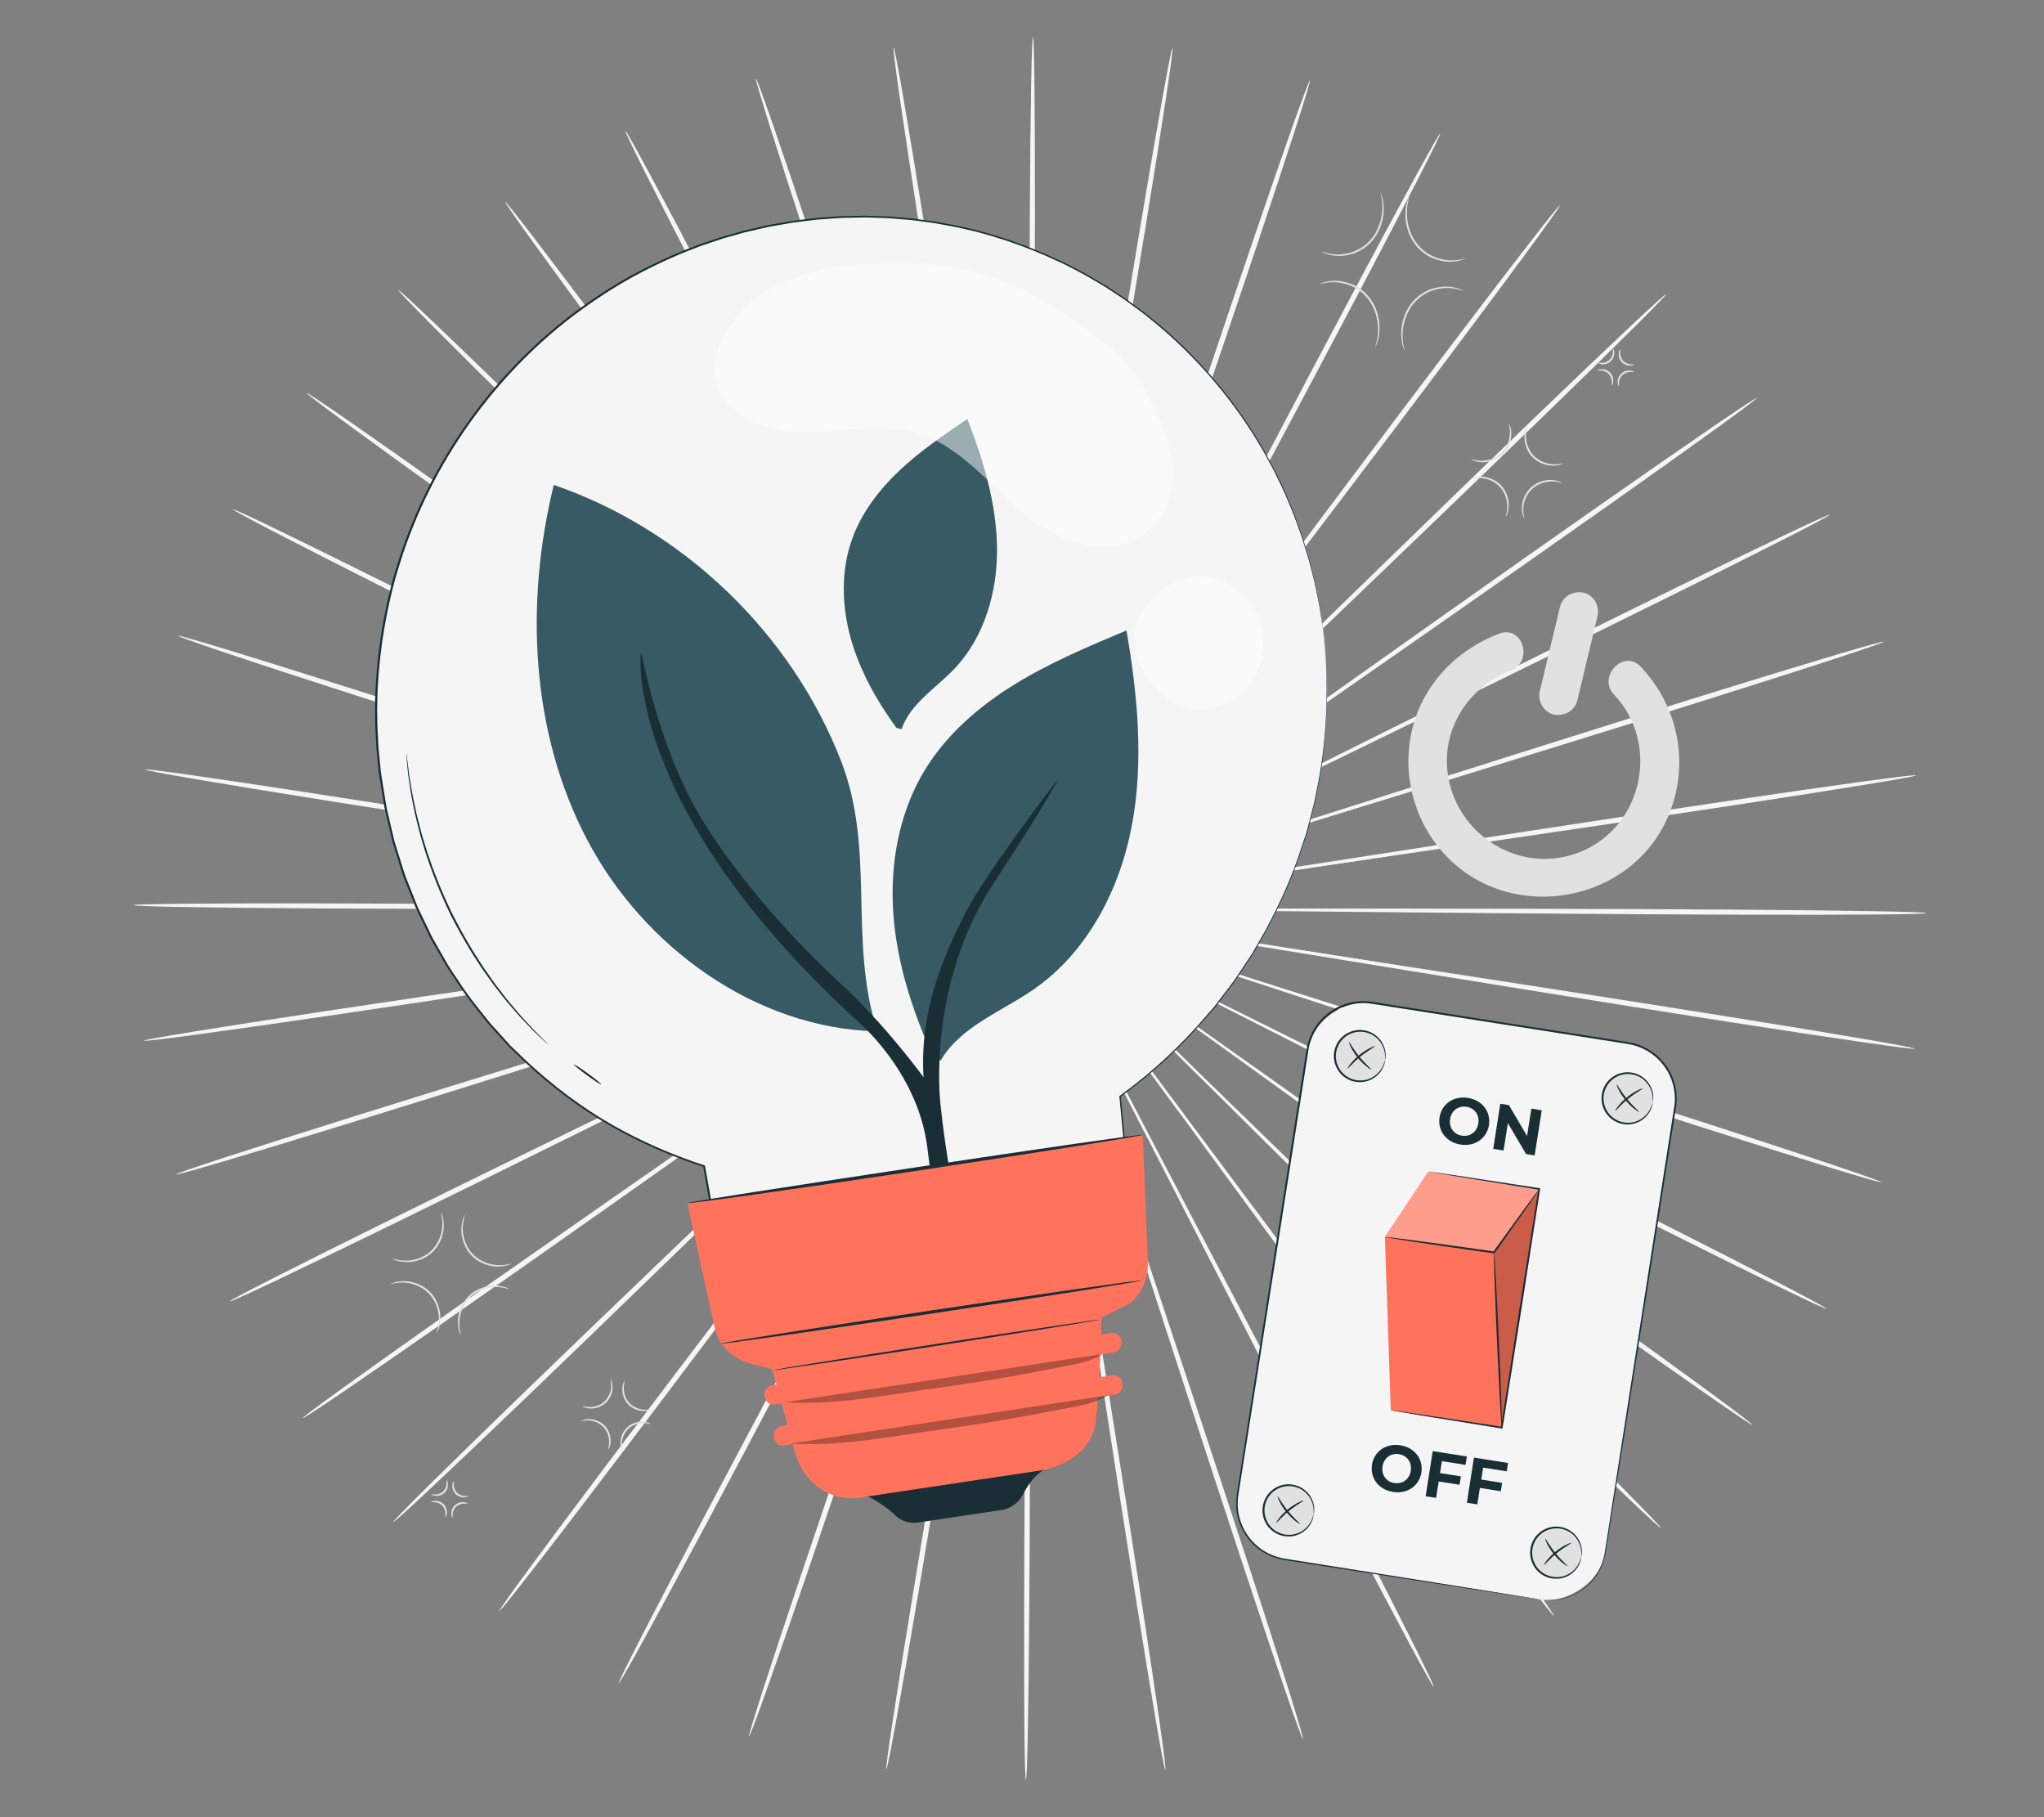 <?xml version="1.0" encoding="UTF-8"?>
<svg id="Layer_2" data-name="Layer 2" xmlns="http://www.w3.org/2000/svg" viewBox="0 0 540 480">
  <rect x="0" y="0" width="540" height="480" fill="#808080" stroke="none"/>
  <defs>
    <style>
      .cls-1 {
        fill: #ff735d;
      }

      .cls-1, .cls-2, .cls-3, .cls-4, .cls-5, .cls-6, .cls-7, .cls-8 {
        stroke-width: 0px;
      }

      .cls-9 {
        opacity: .5;
      }

      .cls-2 {
        fill: #375a64;
      }

      .cls-3 {
        fill: #e1e1e1;
      }

      .cls-10 {
        opacity: .2;
      }

      .cls-5 {
        fill: #f5f5f5;
      }

      .cls-6 {
        fill: none;
      }

      .cls-7 {
        fill: #1a2e35;
      }

      .cls-8 {
        fill: #fff;
      }

      .cls-11 {
        opacity: .3;
      }
    </style>
  </defs>
  <g id="Layer_2-2" data-name="Layer 2">
    <g>
      <g>
        <g>
          <path class="cls-5" d="m339.62,240.69c-46.78-.44-89.12-.83-119.8-1.12-15.31-.07-27.7-.13-36.31-.17-4.26,0-7.58.02-9.87.02-1.11.01-1.96.03-2.57.03-.58.01-.87.03-.87.05s.3.04.87.06c.61.01,1.46.03,2.57.06,2.29.03,5.61.07,9.87.12,8.61.05,21,.11,36.31.19,30.69.02,73.03.05,119.81.07,46.76,0,89.11.06,119.76.28,15.33.11,27.73.25,36.3.41,4.29.08,7.61.16,9.87.25,2.26.09,3.44.17,3.44.25,0,.08-1.19.16-3.44.22-2.26.06-5.59.11-9.87.15-8.57.08-20.98.09-36.31.05-30.65-.09-73-.45-119.76-.92Z"/>
          <path class="cls-5" d="m338.69,250.95c-46.14-7.5-87.9-14.29-118.17-19.21-15.11-2.38-27.34-4.31-35.84-5.65-4.21-.63-7.49-1.13-9.76-1.47-1.09-.15-1.94-.27-2.54-.35-.57-.07-.87-.1-.87-.08,0,.02.29.08.85.19.6.11,1.44.26,2.53.45,2.26.37,5.53.92,9.73,1.61,8.49,1.35,20.72,3.28,35.83,5.67,30.31,4.65,72.13,11.07,118.34,18.16,46.19,7.05,88.02,13.5,118.26,18.35,15.12,2.42,27.35,4.43,35.8,5.89,4.22.73,7.5,1.31,9.71,1.74,2.22.43,3.37.69,3.36.77-.01.08-1.2-.02-3.44-.3-2.24-.28-5.54-.73-9.78-1.34-8.48-1.22-20.74-3.07-35.87-5.43-30.27-4.71-72.04-11.47-118.15-19Z"/>
          <path class="cls-5" d="m336.11,260.94c-44.35-14.47-84.49-27.57-113.58-37.06-14.54-4.66-26.3-8.44-34.48-11.06-4.06-1.27-7.22-2.26-9.4-2.94-1.06-.32-1.87-.56-2.45-.74-.55-.16-.84-.23-.85-.22,0,.02.27.13.81.32.58.2,1.38.47,2.42.83,2.17.72,5.31,1.75,9.35,3.08,8.17,2.63,19.93,6.41,34.47,11.09,29.18,9.23,69.44,21.97,113.93,36.04,44.48,14.03,84.73,26.8,113.81,36.22,14.54,4.71,26.29,8.57,34.4,11.3,4.05,1.36,7.19,2.45,9.31,3.21,2.12.76,3.22,1.2,3.19,1.28-.03.08-1.18-.2-3.35-.82-2.17-.62-5.35-1.57-9.44-2.82-8.18-2.5-19.98-6.21-34.55-10.85-29.13-9.29-69.28-22.36-113.6-36.85Z"/>
          <path class="cls-5" d="m331.96,270.4c-41.46-21.07-78.97-40.14-106.17-53.96-13.6-6.83-24.61-12.36-32.26-16.2-3.8-1.88-6.76-3.33-8.8-4.34-.99-.48-1.76-.84-2.3-1.1-.52-.24-.79-.36-.8-.34,0,.02.25.16.75.44.54.28,1.28.68,2.26,1.19,2.03,1.04,4.96,2.54,8.73,4.47,7.64,3.84,18.65,9.38,32.24,16.22,27.32,13.58,65.02,32.32,106.67,53.02,41.65,20.66,79.33,39.43,106.53,53.18,13.6,6.87,24.58,12.48,32.14,16.41,3.78,1.97,6.7,3.51,8.67,4.59,1.97,1.07,2.98,1.67,2.95,1.75-.04.07-1.13-.38-3.17-1.33-2.04-.94-5.03-2.37-8.86-4.23-7.67-3.72-18.73-9.19-32.36-16.01-27.26-13.63-64.8-32.67-106.22-53.76Z"/>
          <path class="cls-5" d="m326.32,279.12c-37.56-27.11-71.55-51.64-96.18-69.43-12.33-8.81-22.32-15.95-29.25-20.9-3.45-2.43-6.14-4.32-8-5.63-.9-.62-1.6-1.1-2.1-1.44-.48-.32-.73-.48-.74-.46-.01.01.22.2.67.55.48.36,1.16.86,2.04,1.52,1.83,1.33,4.49,3.26,7.91,5.74,6.93,4.96,16.91,12.1,29.24,20.92,24.8,17.56,59.02,41.8,96.83,68.57,37.81,26.74,72.02,51,96.67,68.71,12.33,8.85,22.27,16.06,29.1,21.09,3.42,2.52,6.06,4.49,7.83,5.85,1.77,1.36,2.68,2.11,2.63,2.17-.05.07-1.05-.55-2.92-1.79-1.86-1.24-4.59-3.1-8.08-5.52-6.98-4.84-17.02-11.92-29.38-20.72-24.73-17.6-58.75-42.11-96.27-69.24Z"/>
          <path class="cls-5" d="m319.36,286.87c-32.76-32.46-62.41-61.83-83.9-83.12-10.77-10.57-19.5-19.13-25.55-25.07-3.02-2.92-5.37-5.2-7-6.77-.79-.75-1.4-1.33-1.84-1.74-.42-.39-.64-.58-.65-.57-.01.01.18.23.58.64.42.43,1.01,1.03,1.77,1.81,1.6,1.59,3.91,3.9,6.89,6.87,6.05,5.95,14.77,14.51,25.53,25.08,21.69,21.1,51.61,50.21,84.68,82.38,33.07,32.13,62.98,61.26,84.49,82.48,10.76,10.61,19.43,19.23,25.37,25.24,2.97,3,5.26,5.35,6.8,6.96,1.53,1.61,2.31,2.49,2.25,2.55-.06.06-.95-.7-2.6-2.21-1.64-1.51-4.03-3.76-7.09-6.68-6.12-5.84-14.9-14.35-25.71-24.91-21.62-21.13-51.3-50.48-84.02-82.95Z"/>
          <path class="cls-5" d="m311.24,293.47c-27.17-37.02-51.76-70.51-69.58-94.79-8.95-12.07-16.2-21.84-21.23-28.63-2.52-3.34-4.48-5.95-5.83-7.74-.66-.86-1.17-1.52-1.54-2-.35-.45-.54-.67-.55-.66-.01.01.14.25.47.72.35.49.83,1.17,1.46,2.05,1.32,1.82,3.24,4.45,5.71,7.83,5.03,6.79,12.27,16.56,21.21,28.64,18.05,24.12,42.95,57.4,70.46,94.17,27.53,36.73,52.41,70.04,70.27,94.25,8.93,12.11,16.12,21.94,21.03,28.77,2.46,3.42,4.34,6.08,5.6,7.9,1.26,1.82,1.88,2.81,1.81,2.85-.07.05-.83-.84-2.21-2.58-1.38-1.74-3.38-4.32-5.94-7.67-5.11-6.69-12.43-16.43-21.41-28.5-17.97-24.14-42.59-57.62-69.72-94.64Z"/>
          <path class="cls-5" d="m302.17,298.77c-20.88-40.69-39.77-77.51-53.47-104.2-6.9-13.28-12.49-24.03-16.36-31.5-1.95-3.68-3.47-6.55-4.51-8.53-.52-.95-.92-1.68-1.2-2.21-.28-.49-.43-.74-.44-.74-.02,0,.1.27.35.78.26.53.63,1.28,1.11,2.25,1.02,2,2.49,4.89,4.38,8.6,3.87,7.47,9.45,18.22,16.34,31.51,13.95,26.57,33.19,63.22,54.45,103.72,21.28,40.47,40.5,77.14,54.24,103.77,6.88,13.31,12.39,24.11,16.14,31.61,1.88,3.75,3.31,6.67,4.26,8.66.95,1.99,1.41,3.06,1.33,3.09-.08.04-.69-.95-1.77-2.88-1.09-1.92-2.65-4.78-4.63-8.47-3.97-7.39-9.63-18.11-16.56-31.4-13.87-26.57-32.8-63.38-53.63-104.07Z"/>
          <path class="cls-5" d="m292.35,302.61c-14.03-43.38-26.73-82.63-35.93-111.08-4.66-14.17-8.44-25.64-11.06-33.61-1.33-3.94-2.36-7-3.08-9.12-.36-1.02-.63-1.8-.83-2.36-.19-.53-.3-.8-.32-.79-.02,0,.06.29.21.83.17.57.42,1.36.73,2.39.68,2.13,1.66,5.2,2.93,9.16,2.62,7.97,6.38,19.44,11.03,33.62,9.47,28.37,22.54,67.51,36.98,110.76,14.47,43.22,27.51,82.37,36.77,110.77,4.63,14.2,8.33,25.71,10.82,33.68,1.25,3.99,2.19,7.09,2.8,9.2.61,2.11.89,3.23.81,3.26-.08.03-.52-1.05-1.28-3.11-.76-2.07-1.84-5.13-3.2-9.08-2.73-7.9-6.58-19.36-11.28-33.54-9.39-28.36-22.13-67.61-36.12-110.97Z"/>
          <path class="cls-5" d="m282.02,304.91c-6.84-44.98-13.02-85.69-17.51-115.19-2.31-14.71-4.18-26.61-5.48-34.88-.68-4.09-1.2-7.28-1.56-9.47-.19-1.06-.33-1.87-.44-2.46-.1-.55-.17-.84-.19-.83-.02,0,0,.29.08.85.08.59.19,1.41.34,2.47.33,2.2.8,5.39,1.41,9.5,1.29,8.27,3.16,20.18,5.46,34.89,4.76,29.46,11.33,70.11,18.59,115.03,7.29,44.89,13.83,85.55,18.38,115.02,2.28,14.73,4.06,26.66,5.23,34.92.59,4.13,1.02,7.34,1.28,9.52.26,2.18.36,3.33.27,3.34-.08.01-.35-1.11-.76-3.27-.42-2.16-.99-5.35-1.69-9.45-1.41-8.22-3.36-20.13-5.7-34.85-4.69-29.44-10.91-70.15-17.7-115.11Z"/>
          <path class="cls-5" d="m271.45,305.61c.42-45.47.8-86.61,1.08-116.44.06-14.88.12-26.92.15-35.29-.01-4.14-.02-7.37-.03-9.59-.02-1.07-.03-1.9-.04-2.5-.01-.56-.03-.85-.05-.85-.02,0-.04.29-.06.85-.01.59-.03,1.42-.06,2.49-.03,2.23-.07,5.45-.12,9.59-.04,8.36-.1,20.41-.17,35.29,0,29.83,0,70.97,0,116.44.03,45.45,0,86.6-.21,116.39-.1,14.9-.24,26.95-.4,35.28-.08,4.17-.16,7.4-.25,9.59-.09,2.19-.17,3.34-.26,3.34-.08,0-.16-1.15-.23-3.35-.07-2.19-.12-5.43-.16-9.6-.08-8.33-.11-20.39-.07-35.29.07-29.79.42-70.95.87-116.39Z"/>
          <path class="cls-5" d="m260.9,304.71c7.69-44.85,14.65-85.44,19.69-114.86,2.44-14.69,4.42-26.58,5.79-34.83.65-4.1,1.15-7.28,1.5-9.48.16-1.06.27-1.88.36-2.47.08-.56.1-.84.09-.85-.02,0-.08.28-.19.83-.11.58-.26,1.4-.46,2.46-.38,2.19-.94,5.37-1.65,9.46-1.38,8.26-3.36,20.14-5.82,34.83-4.77,29.46-11.34,70.11-18.61,115.03-7.23,44.9-13.84,85.55-18.81,114.95-2.48,14.7-4.55,26.59-6.04,34.79-.75,4.1-1.35,7.29-1.78,9.44-.44,2.15-.71,3.28-.79,3.26-.08-.01.02-1.16.31-3.34.28-2.18.75-5.38,1.37-9.5,1.25-8.24,3.15-20.16,5.57-34.87,4.83-29.42,11.76-70.02,19.48-114.84Z"/>
          <path class="cls-5" d="m250.61,302.21c14.86-43.11,28.31-82.13,38.06-110.41,4.79-14.13,8.67-25.57,11.36-33.51,1.3-3.94,2.32-7.01,3.02-9.13.33-1.03.58-1.82.76-2.39.16-.54.24-.82.22-.82-.02,0-.13.26-.33.79-.2.56-.49,1.34-.85,2.35-.74,2.11-1.8,5.16-3.17,9.09-2.7,7.94-6.59,19.38-11.39,33.51-9.48,28.37-22.56,67.5-37.01,110.75-14.41,43.23-27.52,82.37-37.19,110.64-4.83,14.14-8.8,25.56-11.6,33.44-1.4,3.94-2.51,6.99-3.29,9.05-.78,2.06-1.23,3.13-1.32,3.1-.08-.03.21-1.15.84-3.25.63-2.11,1.61-5.2,2.89-9.18,2.57-7.95,6.37-19.43,11.15-33.58,9.54-28.31,22.96-67.35,37.85-110.43Z"/>
          <path class="cls-5" d="m240.88,298.18c21.65-40.31,41.25-76.78,55.46-103.22,7.02-13.22,12.7-23.93,16.65-31.36,1.93-3.7,3.43-6.57,4.46-8.56.49-.96.86-1.71,1.13-2.24.25-.51.37-.77.35-.78-.02,0-.17.24-.45.73-.29.52-.7,1.25-1.22,2.19-1.07,1.97-2.61,4.82-4.6,8.49-3.95,7.43-9.64,18.13-16.67,31.35-13.96,26.56-33.21,63.21-54.49,103.7-21.23,40.49-40.52,77.13-54.65,103.57-7.06,13.22-12.83,23.9-16.87,31.25-2.02,3.67-3.61,6.52-4.71,8.43-1.1,1.91-1.72,2.9-1.8,2.86-.08-.04.39-1.1,1.36-3.08.97-1.98,2.43-4.89,4.34-8.62,3.82-7.46,9.44-18.21,16.45-31.46,14-26.5,33.57-63,55.25-103.27Z"/>
          <path class="cls-5" d="m231.91,292.7c27.87-36.52,53.09-69.57,71.38-93.52,9.06-11.99,16.39-21.7,21.49-28.44,2.5-3.36,4.44-5.97,5.78-7.78.64-.88,1.13-1.55,1.48-2.04.33-.46.49-.71.47-.72-.01-.01-.2.21-.56.65-.37.47-.89,1.13-1.56,1.98-1.37,1.78-3.36,4.37-5.91,7.69-5.1,6.74-12.44,16.44-21.51,28.43-18.06,24.12-42.97,57.39-70.5,94.15-27.49,36.77-52.43,70.02-70.63,93.99-9.1,11.99-16.51,21.66-21.69,28.3-2.59,3.32-4.61,5.89-6.01,7.61-1.4,1.72-2.17,2.6-2.24,2.55-.07-.05.57-1.03,1.84-2.84,1.27-1.81,3.19-4.46,5.68-7.85,4.98-6.79,12.26-16.55,21.31-28.57,18.09-24.05,43.29-57.12,71.18-93.6Z"/>
          <path class="cls-5" d="m223.92,285.94c33.38-31.86,63.58-60.7,85.47-81.6,10.87-10.48,19.67-18.96,25.78-24.85,3.01-2.94,5.34-5.23,6.96-6.81.77-.77,1.36-1.36,1.79-1.79.4-.41.6-.62.58-.64-.01-.01-.24.18-.66.56-.44.41-1.06.98-1.86,1.72-1.64,1.56-4.01,3.81-7.06,6.7-6.11,5.89-14.92,14.36-25.79,24.83-21.7,21.09-51.63,50.19-84.71,82.35-33.04,32.16-63,61.25-84.82,82.17-10.91,10.47-19.78,18.9-25.95,24.68-3.09,2.89-5.5,5.12-7.16,6.61-1.66,1.49-2.56,2.24-2.62,2.19-.06-.06.72-.93,2.27-2.52,1.55-1.6,3.86-3.92,6.86-6.9,6-5.95,14.75-14.49,25.62-25,21.72-21.02,51.91-49.88,85.29-81.71Z"/>
          <path class="cls-5" d="m217.12,278.06c38.07-26.43,72.52-50.35,97.49-67.68,12.41-8.71,22.46-15.76,29.44-20.65,3.44-2.45,6.11-4.36,7.96-5.67.88-.65,1.57-1.14,2.05-1.5.46-.34.69-.53.68-.54-.01-.01-.26.14-.74.45-.5.34-1.2.81-2.11,1.42-1.87,1.29-4.57,3.15-8.05,5.55-6.98,4.89-17.04,11.93-29.46,20.63-24.81,17.56-59.03,41.78-96.85,68.54-37.78,26.78-72.03,50.98-96.94,68.35-12.45,8.69-22.56,15.68-29.58,20.45-3.51,2.39-6.25,4.23-8.13,5.45-1.88,1.22-2.89,1.83-2.94,1.76-.05-.07.86-.81,2.65-2.15,1.79-1.34,4.44-3.29,7.89-5.78,6.88-4.97,16.89-12.09,29.31-20.83,24.82-17.48,59.26-41.43,97.33-67.82Z"/>
          <path class="cls-5" d="m211.67,269.24c41.85-20.32,79.73-38.71,107.18-52.03,13.66-6.71,24.72-12.15,32.4-15.92,3.79-1.9,6.74-3.37,8.78-4.39.98-.5,1.73-.89,2.27-1.17.51-.27.76-.41.76-.43,0-.02-.28.1-.81.34-.55.26-1.32.62-2.31,1.08-2.05.99-5.03,2.42-8.85,4.26-7.68,3.77-18.75,9.2-32.41,15.9-27.33,13.57-65.03,32.29-106.69,52.98-41.62,20.71-79.35,39.41-106.74,52.78-13.69,6.69-24.8,12.05-32.51,15.71-3.85,1.83-6.86,3.22-8.91,4.14-2.05.92-3.14,1.37-3.18,1.29-.04-.07.98-.67,2.96-1.72,1.98-1.06,4.92-2.58,8.72-4.51,7.6-3.86,18.63-9.37,32.3-16.12,27.33-13.5,65.2-31.91,107.05-52.19Z"/>
          <path class="cls-5" d="m207.71,259.7c44.62-13.66,85-26.03,114.27-34.99,14.58-4.54,26.38-8.22,34.57-10.77,4.05-1.29,7.2-2.3,9.38-3,1.05-.35,1.85-.62,2.43-.81.55-.19.82-.29.82-.31,0-.02-.29.05-.85.21-.58.17-1.4.41-2.46.71-2.19.66-5.35,1.62-9.42,2.85-8.2,2.55-20,6.21-34.58,10.75-29.18,9.22-69.44,21.95-113.94,36.01-44.46,14.09-84.74,26.79-113.95,35.81-14.61,4.51-26.45,8.11-34.65,10.54-4.1,1.21-7.29,2.13-9.47,2.73-2.17.6-3.33.87-3.35.79-.03-.08,1.08-.51,3.2-1.25,2.13-.74,5.27-1.79,9.34-3.12,8.13-2.65,19.92-6.41,34.5-10.98,29.17-9.15,69.55-21.55,114.16-35.17Z"/>
          <path class="cls-5" d="m205.34,249.67c46.28-6.67,88.16-12.71,118.51-17.09,15.13-2.26,27.38-4.08,35.89-5.35,4.21-.66,7.48-1.17,9.75-1.53,1.09-.18,1.93-.32,2.53-.43.57-.1.86-.16.86-.18,0-.02-.3,0-.87.08-.6.08-1.45.19-2.55.33-2.27.32-5.55.78-9.77,1.38-8.51,1.26-20.76,3.08-35.89,5.32-30.31,4.65-72.13,11.06-118.35,18.14-46.18,7.11-88.02,13.49-118.33,17.93-15.16,2.22-27.43,3.97-35.92,5.11-4.25.57-7.55.99-9.79,1.25-2.24.26-3.43.35-3.44.27-.01-.08,1.15-.34,3.37-.74,2.22-.41,5.5-.96,9.73-1.65,8.46-1.38,20.71-3.28,35.85-5.57,30.29-4.57,72.17-10.64,118.43-17.28Z"/>
          <path class="cls-5" d="m204.61,239.4c46.78.38,89.12.73,119.81.98,15.31.05,27.7.1,36.31.13,4.26-.01,7.58-.03,9.87-.03,1.11-.02,1.96-.03,2.57-.04.58-.01.87-.03.87-.05,0-.02-.3-.04-.87-.05-.61-.01-1.46-.03-2.57-.06-2.29-.03-5.61-.06-9.87-.11-8.61-.03-21-.09-36.31-.15-30.69.02-73.02.04-119.81.07-46.76.06-89.11.05-119.76-.13-15.33-.09-27.73-.22-36.3-.37-4.29-.07-7.61-.16-9.87-.24-2.26-.08-3.44-.17-3.44-.25,0-.08,1.19-.16,3.44-.22,2.26-.07,5.59-.12,9.87-.16,8.57-.09,20.98-.12,36.31-.09,30.66.05,73,.36,119.76.77Z"/>
          <path class="cls-5" d="m205.53,229.14c46.15,7.44,87.92,14.18,118.19,19.06,15.11,2.36,27.35,4.28,35.85,5.6,4.21.63,7.49,1.12,9.76,1.45,1.09.15,1.94.27,2.54.35.57.07.87.1.87.08,0-.02-.29-.08-.85-.19-.6-.11-1.44-.25-2.53-.45-2.26-.37-5.53-.91-9.73-1.6-8.5-1.33-20.73-3.26-35.84-5.63-30.32-4.61-72.15-10.98-118.37-18.01-46.2-7-88.03-13.39-118.29-18.2-15.13-2.4-27.36-4.4-35.8-5.85-4.22-.72-7.5-1.31-9.71-1.73-2.22-.42-3.37-.69-3.36-.77.01-.08,1.2.02,3.44.3,2.24.28,5.54.72,9.78,1.33,8.48,1.21,20.74,3.05,35.88,5.39,30.27,4.68,72.05,11.38,118.18,18.86Z"/>
          <path class="cls-5" d="m208.1,219.14c44.37,14.42,84.52,27.46,113.63,36.92,14.54,4.65,26.32,8.41,34.49,11.02,4.06,1.26,7.22,2.25,9.4,2.93,1.06.32,1.87.56,2.45.73.55.16.84.23.85.21,0-.02-.27-.12-.81-.32-.58-.2-1.38-.47-2.42-.83-2.17-.71-5.31-1.75-9.35-3.07-8.17-2.62-19.94-6.39-34.48-11.05-29.19-9.2-69.47-21.88-113.97-35.9-44.49-13.98-84.77-26.7-113.86-36.08-14.55-4.69-26.31-8.53-34.41-11.26-4.05-1.36-7.19-2.44-9.31-3.2-2.12-.76-3.22-1.2-3.19-1.28.03-.08,1.18.2,3.35.82,2.17.61,5.35,1.56,9.44,2.8,8.18,2.49,19.99,6.18,34.56,10.81,29.14,9.25,69.31,22.27,113.65,36.71Z"/>
          <path class="cls-5" d="m212.24,209.67c41.49,21.02,79.03,40.04,106.24,53.83,13.61,6.81,24.63,12.33,32.28,16.16,3.8,1.87,6.77,3.33,8.81,4.33.99.47,1.76.84,2.3,1.1.52.24.79.36.8.34s-.25-.16-.75-.44c-.54-.28-1.29-.68-2.26-1.19-2.03-1.04-4.96-2.54-8.74-4.46-7.65-3.84-18.66-9.36-32.26-16.18-27.34-13.55-65.06-32.24-106.74-52.89-41.67-20.61-79.38-39.33-106.6-53.05-13.61-6.85-24.6-12.45-32.16-16.37-3.78-1.96-6.71-3.51-8.68-4.58-1.97-1.07-2.99-1.67-2.95-1.74.04-.07,1.13.38,3.17,1.32,2.04.94,5.03,2.36,8.87,4.22,7.68,3.71,18.74,9.17,32.38,15.97,27.28,13.59,64.84,32.59,106.29,53.63Z"/>
          <path class="cls-5" d="m217.86,200.95c37.59,27.06,71.61,51.56,96.27,69.31,12.35,8.8,22.34,15.92,29.28,20.86,3.46,2.43,6.15,4.31,8,5.62.9.62,1.6,1.1,2.1,1.44.48.32.73.48.74.46.01-.01-.22-.2-.67-.54-.49-.36-1.16-.86-2.04-1.51-1.84-1.33-4.5-3.26-7.91-5.74-6.94-4.95-16.93-12.08-29.27-20.88-24.82-17.53-59.07-41.72-96.92-68.46-37.85-26.69-72.08-50.91-96.76-68.59-12.34-8.84-22.29-16.03-29.13-21.06-3.42-2.51-6.06-4.48-7.84-5.84-1.77-1.36-2.68-2.1-2.63-2.17.05-.07,1.06.55,2.92,1.79,1.87,1.24,4.59,3.1,8.08,5.51,6.98,4.83,17.04,11.9,29.41,20.69,24.76,17.57,58.8,42.04,96.36,69.12Z"/>
          <path class="cls-5" d="m224.82,193.19c32.81,32.42,62.49,61.75,84.01,83.02,10.79,10.56,19.52,19.1,25.58,25.04,3.03,2.92,5.38,5.19,7.01,6.76.79.75,1.41,1.32,1.84,1.74.42.39.64.58.65.57.01-.01-.18-.23-.58-.64-.42-.43-1.01-1.03-1.77-1.8-1.6-1.59-3.92-3.9-6.9-6.86-6.06-5.94-14.79-14.49-25.57-25.05-21.72-21.07-51.68-50.15-84.78-82.27-33.12-32.09-63.06-61.19-84.6-82.38-10.77-10.59-19.45-19.21-25.41-25.21-2.98-3-5.27-5.34-6.81-6.95-1.54-1.61-2.31-2.48-2.25-2.54.06-.06.95.7,2.6,2.21,1.64,1.5,4.04,3.75,7.1,6.67,6.13,5.83,14.92,14.33,25.74,24.88,21.64,21.1,51.36,50.42,84.12,82.84Z"/>
          <path class="cls-5" d="m232.93,186.58c27.22,36.98,51.85,70.45,69.7,94.71,8.97,12.06,16.23,21.82,21.27,28.6,2.52,3.34,4.49,5.94,5.84,7.73.66.86,1.18,1.52,1.54,1.99.35.45.54.67.56.66.01-.01-.14-.25-.47-.72-.35-.49-.83-1.17-1.46-2.05-1.33-1.81-3.25-4.44-5.72-7.82-5.04-6.78-12.29-16.55-21.25-28.61-18.08-24.1-43.02-57.35-70.59-94.09-27.58-36.7-52.5-69.97-70.39-94.17-8.95-12.09-16.14-21.92-21.06-28.74-2.46-3.41-4.35-6.08-5.61-7.9-1.26-1.82-1.89-2.8-1.82-2.85.07-.05.83.84,2.21,2.57,1.38,1.73,3.39,4.32,5.95,7.66,5.12,6.68,12.45,16.41,21.45,28.47,18,24.11,42.67,57.57,69.84,94.55Z"/>
          <path class="cls-5" d="m241.99,181.27c20.93,40.66,39.88,77.46,53.61,104.14,6.92,13.27,12.52,24.02,16.41,31.48,1.95,3.68,3.48,6.55,4.53,8.53.52.95.92,1.68,1.2,2.2.28.49.43.74.44.73.02,0-.1-.27-.35-.78-.26-.53-.63-1.28-1.11-2.25-1.02-1.99-2.49-4.88-4.39-8.59-3.88-7.46-9.47-18.21-16.38-31.49-13.98-26.55-33.27-63.18-54.58-103.66-21.34-40.44-40.6-77.09-54.38-103.7-6.89-13.31-12.42-24.1-16.18-31.59-1.88-3.74-3.32-6.66-4.27-8.65-.95-1.99-1.41-3.06-1.33-3.09.08-.04.69.95,1.77,2.88,1.09,1.92,2.65,4.78,4.64,8.47,3.98,7.38,9.66,18.1,16.6,31.38,13.9,26.55,32.88,63.34,53.77,104Z"/>
          <path class="cls-5" d="m251.81,177.41c14.09,43.36,26.84,82.6,36.08,111.04,4.68,14.16,8.47,25.63,11.11,33.6,1.33,3.94,2.37,7,3.09,9.11.36,1.02.63,1.8.83,2.36.19.53.3.8.32.79.02,0-.06-.29-.22-.83-.18-.57-.42-1.36-.74-2.39-.68-2.13-1.67-5.2-2.94-9.16-2.63-7.96-6.41-19.43-11.08-33.6-9.51-28.36-22.63-67.48-37.13-110.71-14.53-43.2-27.62-82.34-36.92-110.73-4.65-14.19-8.36-25.7-10.87-33.67-1.25-3.99-2.2-7.09-2.82-9.2-.62-2.11-.9-3.23-.82-3.26.08-.03.52,1.05,1.29,3.11.76,2.07,1.85,5.12,3.22,9.07,2.74,7.9,6.61,19.35,11.32,33.53,9.43,28.35,22.22,67.58,36.26,110.93Z"/>
          <path class="cls-5" d="m262.13,175.11c6.89,44.97,13.13,85.67,17.66,115.17,2.33,14.7,4.22,26.61,5.53,34.88.68,4.09,1.21,7.27,1.58,9.47.19,1.06.33,1.87.44,2.46.1.55.17.83.19.83.02,0,0-.29-.08-.85-.08-.59-.19-1.41-.34-2.47-.33-2.2-.81-5.39-1.42-9.49-1.3-8.27-3.18-20.17-5.5-34.88-4.8-29.46-11.42-70.1-18.74-115.01-7.35-44.88-13.94-85.53-18.53-114.99-2.3-14.73-4.1-26.66-5.28-34.91-.59-4.13-1.03-7.33-1.29-9.51-.27-2.18-.36-3.33-.28-3.34.08-.01.35,1.11.77,3.27.42,2.16.99,5.34,1.71,9.45,1.42,8.22,3.39,20.12,5.75,34.84,4.72,29.44,11,70.14,17.85,115.09Z"/>
          <path class="cls-5" d="m272.7,174.39c-.36,45.47-.69,86.61-.93,116.44-.05,14.88-.08,26.92-.11,35.29.02,4.14.03,7.37.04,9.59.02,1.07.03,1.9.04,2.5.01.56.03.85.05.85.02,0,.04-.29.06-.85.01-.59.03-1.42.06-2.49.02-2.23.06-5.45.11-9.59.03-8.36.07-20.41.13-35.29-.04-29.83-.09-70.97-.15-116.44-.09-45.45-.11-86.6.06-116.39.08-14.9.2-26.95.35-35.28.07-4.17.15-7.4.24-9.59.08-2.19.17-3.35.25-3.34.08,0,.16,1.15.23,3.35.07,2.19.13,5.43.17,9.6.09,8.33.13,20.39.12,35.29-.03,29.79-.32,70.95-.72,116.39Z"/>
          <path class="cls-5" d="m283.25,175.28c-7.63,44.86-14.53,85.46-19.54,114.88-2.42,14.69-4.38,26.58-5.74,34.84-.64,4.1-1.14,7.28-1.49,9.48-.15,1.06-.27,1.88-.36,2.47-.07.56-.1.84-.09.85.02,0,.08-.28.19-.83.11-.58.26-1.4.46-2.46.38-2.2.93-5.37,1.64-9.46,1.37-8.26,3.34-20.15,5.77-34.84,4.73-29.47,11.25-70.13,18.46-115.05,7.17-44.91,13.72-85.57,18.65-114.97,2.46-14.7,4.51-26.59,5.99-34.8.74-4.1,1.34-7.29,1.77-9.44.43-2.15.7-3.28.79-3.27.09.01-.02,1.16-.3,3.34-.28,2.18-.74,5.38-1.36,9.51-1.24,8.25-3.12,20.16-5.52,34.88-4.79,29.43-11.66,70.04-19.33,114.87Z"/>
          <path class="cls-5" d="m293.54,177.76c-14.81,43.13-28.2,82.16-37.92,110.46-4.77,14.14-8.63,25.58-11.32,33.53-1.3,3.95-2.31,7.02-3.01,9.14-.32,1.03-.57,1.82-.75,2.39-.16.54-.24.82-.22.82.02,0,.13-.26.33-.79.2-.56.48-1.34.85-2.35.73-2.11,1.79-5.16,3.15-9.09,2.69-7.95,6.56-19.39,11.34-33.52,9.44-28.38,22.47-67.53,36.86-110.79,14.35-43.25,27.41-82.4,37.05-110.69,4.81-14.14,8.76-25.57,11.56-33.45,1.4-3.94,2.5-6.99,3.28-9.05.78-2.06,1.23-3.13,1.31-3.1.08.03-.21,1.15-.84,3.25-.63,2.11-1.6,5.2-2.88,9.18-2.56,7.95-6.35,19.43-11.1,33.6-9.5,28.33-22.87,67.38-37.7,110.48Z"/>
          <path class="cls-5" d="m303.28,181.79c-21.6,40.33-41.15,76.83-55.32,103.29-7,13.23-12.67,23.94-16.61,31.38-1.92,3.7-3.42,6.58-4.45,8.56-.49.97-.86,1.71-1.13,2.24-.25.51-.37.77-.35.78s.17-.24.45-.73c.29-.52.69-1.25,1.22-2.2,1.06-1.97,2.61-4.83,4.59-8.5,3.94-7.43,9.62-18.14,16.63-31.37,13.92-26.58,33.13-63.25,54.35-103.77,21.18-40.52,40.42-77.18,54.51-103.64,7.04-13.23,12.79-23.91,16.83-31.27,2.02-3.68,3.6-6.52,4.7-8.44,1.1-1.92,1.72-2.9,1.79-2.87.08.04-.39,1.1-1.36,3.08-.96,1.98-2.43,4.89-4.33,8.62-3.82,7.46-9.42,18.22-16.41,31.48-13.97,26.52-33.49,63.04-55.11,103.34Z"/>
          <path class="cls-5" d="m312.26,187.25c-27.82,36.55-53,69.63-71.25,93.61-9.04,12-16.36,21.72-21.45,28.47-2.49,3.36-4.43,5.98-5.77,7.78-.64.88-1.13,1.56-1.48,2.04-.33.46-.49.71-.47.72.01.01.2-.21.56-.65.37-.47.89-1.13,1.56-1.98,1.37-1.79,3.35-4.37,5.9-7.69,5.09-6.74,12.42-16.46,21.47-28.46,18.03-24.14,42.89-57.44,70.37-94.24,27.44-36.8,52.34-70.09,70.51-94.08,9.08-12,16.48-21.68,21.65-28.33,2.58-3.33,4.61-5.89,6-7.62,1.4-1.73,2.16-2.61,2.23-2.56.07.05-.56,1.03-1.84,2.84-1.27,1.81-3.18,4.46-5.67,7.86-4.97,6.79-12.23,16.56-21.27,28.6-18.06,24.07-43.22,57.18-71.06,93.69Z"/>
          <path class="cls-5" d="m320.25,194c-33.33,31.9-63.5,60.77-85.37,81.7-10.86,10.49-19.64,18.98-25.74,24.88-3,2.94-5.34,5.23-6.95,6.81-.77.77-1.36,1.37-1.79,1.79-.4.41-.6.62-.58.64.01.01.24-.18.66-.56.44-.41,1.06-.98,1.86-1.72,1.64-1.56,4.01-3.81,7.06-6.71,6.11-5.89,14.9-14.38,25.76-24.86,21.67-21.12,51.56-50.26,84.6-82.45,32.99-32.21,62.92-61.32,84.71-82.28,10.89-10.48,19.75-18.92,25.92-24.71,3.08-2.89,5.49-5.13,7.15-6.62,1.65-1.49,2.55-2.25,2.61-2.19.06.06-.72.93-2.27,2.53-1.55,1.6-3.86,3.93-6.86,6.91-6,5.96-14.74,14.51-25.59,25.03-21.7,21.05-51.84,49.95-85.19,81.81Z"/>
          <path class="cls-5" d="m327.06,201.88c-38.03,26.48-72.45,50.44-97.4,67.8-12.4,8.72-22.44,15.78-29.41,20.69-3.44,2.45-6.11,4.36-7.95,5.68-.88.65-1.56,1.14-2.05,1.5-.46.34-.69.53-.68.54.01.01.26-.14.74-.46.5-.34,1.2-.81,2.11-1.42,1.87-1.29,4.57-3.16,8.04-5.56,6.98-4.9,17.02-11.95,29.43-20.67,24.79-17.59,58.98-41.85,96.76-68.66,37.74-26.83,71.96-51.07,96.85-68.47,12.44-8.7,22.54-15.7,29.56-20.49,3.51-2.39,6.25-4.23,8.12-5.46,1.87-1.22,2.88-1.83,2.93-1.77.05.07-.86.81-2.65,2.15-1.78,1.35-4.44,3.3-7.88,5.79-6.88,4.98-16.88,12.11-29.28,20.86-24.8,17.51-59.21,41.5-97.24,67.94Z"/>
          <path class="cls-5" d="m332.53,210.69c-41.83,20.37-79.68,38.8-107.11,52.17-13.65,6.73-24.7,12.18-32.38,15.96-3.79,1.9-6.73,3.38-8.77,4.4-.98.5-1.73.89-2.27,1.17-.51.27-.76.42-.76.43,0,.02.28-.1.8-.34.55-.26,1.32-.62,2.31-1.08,2.05-.99,5.02-2.43,8.84-4.27,7.68-3.78,18.73-9.22,32.39-15.94,27.31-13.61,64.98-32.38,106.62-53.12,41.6-20.76,79.29-39.51,106.67-52.92,13.69-6.71,24.79-12.09,32.49-15.75,3.85-1.83,6.85-3.23,8.9-4.16,2.05-.92,3.14-1.37,3.18-1.3.04.07-.98.67-2.96,1.73-1.98,1.06-4.92,2.58-8.71,4.52-7.59,3.87-18.62,9.4-32.28,16.16-27.31,13.53-65.15,32-106.98,52.32Z"/>
          <path class="cls-5" d="m336.5,220.22c-44.6,13.72-84.97,26.14-114.22,35.14-14.57,4.56-26.37,8.25-34.56,10.82-4.05,1.3-7.2,2.31-9.37,3.01-1.05.35-1.85.62-2.43.81-.54.19-.82.29-.82.31,0,.02.29-.05.85-.21.58-.17,1.4-.41,2.46-.72,2.19-.66,5.35-1.63,9.42-2.86,8.19-2.56,19.99-6.24,34.57-10.79,29.17-9.26,69.42-22.04,113.89-36.16,44.44-14.15,84.7-26.89,113.9-35.95,14.6-4.53,26.44-8.14,34.64-10.58,4.1-1.22,7.29-2.14,9.46-2.74,2.17-.6,3.33-.87,3.35-.79.03.08-1.08.51-3.2,1.25-2.13.74-5.27,1.8-9.33,3.13-8.12,2.67-19.91,6.43-34.49,11.02-29.16,9.18-69.52,21.63-114.11,35.31Z"/>
          <path class="cls-5" d="m338.88,230.25c-46.27,6.73-88.14,12.82-118.49,17.23-15.13,2.27-27.38,4.12-35.88,5.39-4.21.66-7.48,1.18-9.74,1.54-1.09.18-1.93.33-2.53.43-.57.1-.86.16-.86.18,0,.02.3,0,.87-.08.61-.08,1.45-.19,2.54-.33,2.27-.32,5.55-.79,9.77-1.39,8.51-1.27,20.75-3.11,35.88-5.37,30.31-4.68,72.12-11.15,118.32-18.29,46.17-7.17,88-13.6,118.31-18.08,15.15-2.24,27.43-4,35.92-5.15,4.25-.58,7.55-1,9.79-1.26,2.24-.26,3.43-.36,3.44-.27.01.08-1.15.34-3.36.75-2.22.41-5.5.97-9.72,1.66-8.45,1.39-20.7,3.31-35.84,5.61-30.29,4.61-72.16,10.73-118.41,17.42Z"/>
        </g>
        <g>
          <path class="cls-3" d="m426.42,183.49c12.81,13.6,7.09,36.61-10.84,42.22-16.83,5.27-33.84-8.09-33.32-25.54.31-10.3,7.27-19.47,16.83-23.03,6.13-2.28,3.23-12.08-2.96-9.78-11.91,4.43-21.15,14.51-23.46,27.19-2.12,11.64,1.56,23.7,9.93,32.1,17.34,17.4,48.36,11.76,58.08-10.94,5.81-13.58,2.89-28.89-7.2-39.59-4.52-4.8-11.56,2.6-7.07,7.37h0Z"/>
          <path class="cls-3" d="m412.13,160.31c-1.78,7.43-3.56,14.85-5.34,22.28-.62,2.6,1.06,5.63,3.77,6.16,2.72.52,5.49-.99,6.16-3.77.06-.26.13-.52.19-.78.62-2.6-1.06-5.63-3.77-6.16-2.72-.52-5.49.99-6.16,3.77-.06.26-.13.52-.19.78-.62,2.6,1.06,5.63,3.77,6.16,2.72.52,5.49-.99,6.16-3.77,1.78-7.43,3.56-14.85,5.34-22.28.62-2.6-1.06-5.63-3.77-6.16-2.72-.52-5.49.99-6.16,3.77h0Z"/>
        </g>
        <g>
          <path class="cls-3" d="m349.08,66.47c.03-.12,1.46.67,3.97.76,1.24.05,2.73-.14,4.28-.67,1.54-.55,3.13-1.48,4.43-2.86,1.3-1.37,2.18-2.99,2.7-4.55.54-1.56.72-3.05.74-4.29.02-2.51-.59-4-.48-4.02.03-.01.19.35.4,1.03.2.68.41,1.71.44,2.99.03,1.28-.12,2.82-.65,4.44-.51,1.62-1.41,3.32-2.78,4.75-1.36,1.44-3.04,2.4-4.65,2.95-1.62.53-3.18.68-4.46.58-1.28-.1-2.3-.37-2.96-.63-.67-.26-1-.47-.99-.49Z"/>
          <path class="cls-3" d="m372.38,51.71c.11.03-.58,1.49-.69,3.99-.13,2.45.5,6.09,2.96,9.02,1.22,1.45,2.75,2.47,4.26,3.12,1.52.62,3,.9,4.24.93,2.51.06,3.98-.64,4.01-.52.01.02-.34.21-1.02.43-.68.23-1.71.44-2.99.46-1.29.02-2.83-.23-4.42-.85-1.58-.65-3.2-1.7-4.47-3.22-1.28-1.51-2.09-3.26-2.52-4.9-.45-1.65-.51-3.2-.41-4.47.1-1.28.36-2.29.6-2.96.24-.67.43-1.02.46-1.01Z"/>
          <path class="cls-3" d="m386.66,76.84c-.03.12-1.46-.67-3.97-.76-1.24-.05-2.73.14-4.28.67-1.54.55-3.13,1.48-4.43,2.86-1.3,1.37-2.18,2.99-2.7,4.55-.54,1.56-.72,3.05-.74,4.29-.02,2.51.59,4,.48,4.02-.03.01-.19-.35-.4-1.03-.21-.68-.41-1.71-.44-2.99-.03-1.28.12-2.82.65-4.44.51-1.62,1.41-3.32,2.78-4.75,1.36-1.44,3.04-2.4,4.65-2.95,1.62-.53,3.18-.68,4.46-.58,1.28.1,2.3.37,2.96.63.67.26,1,.47.99.49Z"/>
          <path class="cls-3" d="m363.37,91.6c-.11-.03.58-1.49.69-3.99.13-2.45-.5-6.09-2.96-9.02-1.22-1.45-2.75-2.47-4.26-3.12-1.52-.62-3-.9-4.24-.93-2.51-.06-3.98.64-4.01.52-.01-.02.34-.21,1.02-.43.68-.23,1.71-.44,2.99-.46,1.29-.02,2.83.23,4.42.85,1.58.65,3.2,1.7,4.47,3.22,1.28,1.51,2.09,3.26,2.52,4.9.45,1.65.51,3.2.41,4.47-.1,1.28-.36,2.29-.6,2.96-.24.67-.43,1.02-.46,1.01Z"/>
        </g>
        <g>
          <path class="cls-3" d="m153.8,371.42c.03-.09.72.22,1.87.24,1.13.03,2.79-.32,4.06-1.52,1.26-1.2,1.71-2.84,1.74-3.97.04-1.16-.23-1.86-.14-1.88.04-.03.45.65.5,1.88.06,1.2-.36,3.01-1.75,4.35-1.41,1.32-3.24,1.64-4.44,1.51-1.23-.12-1.88-.57-1.85-.61Z"/>
          <path class="cls-3" d="m165.04,364.69c.09.03-.22.72-.24,1.87-.03,1.13.32,2.79,1.52,4.06,1.2,1.26,2.84,1.71,3.97,1.74,1.16.04,1.86-.23,1.88-.14.03.04-.65.45-1.88.5-1.2.06-3.01-.36-4.35-1.75-1.32-1.41-1.64-3.24-1.51-4.44.12-1.23.57-1.88.61-1.85Z"/>
          <path class="cls-3" d="m171.93,376.15c-.03.09-.72-.22-1.87-.24-1.13-.03-2.79.32-4.06,1.52-1.26,1.2-1.71,2.84-1.74,3.97-.04,1.16.23,1.86.14,1.88-.04.03-.45-.65-.5-1.88-.06-1.2.36-3.01,1.75-4.35,1.41-1.32,3.24-1.64,4.44-1.51,1.23.12,1.88.57,1.85.61Z"/>
          <path class="cls-3" d="m160.69,382.88c-.09-.03.22-.72.24-1.87.03-1.13-.32-2.79-1.52-4.06-1.2-1.26-2.84-1.71-3.97-1.74-1.16-.04-1.86.23-1.88.14-.03-.04.65-.45,1.88-.5,1.2-.06,3.01.36,4.35,1.75,1.32,1.41,1.64,3.24,1.51,4.44-.12,1.23-.57,1.88-.61,1.85Z"/>
        </g>
        <g>
          <path class="cls-3" d="m422.15,95.81c.03-.08.4.06.99.04.58,0,1.41-.2,2.05-.8.63-.6.88-1.42.92-2,.05-.59-.06-.96.01-.99.05-.03.3.32.35.99.06.65-.16,1.64-.93,2.38-.77.72-1.78.88-2.42.79-.66-.09-1-.35-.97-.41Z"/>
          <path class="cls-3" d="m428.06,92.27c.08.03-.05.4-.04.99,0,.58.2,1.41.8,2.05.6.63,1.42.88,2,.92.59.05.96-.06.99.01.03.05-.32.3-.99.35-.65.06-1.64-.16-2.38-.93-.72-.77-.88-1.78-.79-2.42.09-.66.35-1,.41-.97Z"/>
          <path class="cls-3" d="m431.69,98.3c-.03.08-.4-.05-.99-.04-.58,0-1.41.2-2.05.8-.63.6-.88,1.42-.92,2-.05.59.06.96-.01.99-.05.03-.3-.32-.35-.99-.06-.65.16-1.64.93-2.38.77-.72,1.78-.88,2.42-.79.66.09,1,.35.97.41Z"/>
          <path class="cls-3" d="m425.77,101.84c-.08-.03.05-.4.04-.99,0-.58-.2-1.41-.8-2.05-.6-.63-1.42-.88-2-.92-.59-.05-.96.06-.99-.01-.03-.05.32-.3.99-.35.65-.06,1.64.16,2.38.93.72.77.88,1.78.79,2.42-.09.66-.35,1-.41.97Z"/>
        </g>
        <g>
          <path class="cls-3" d="m114.01,394.72c.03-.08.4.06.99.04.58,0,1.41-.2,2.05-.8.63-.6.88-1.42.92-2,.05-.59-.06-.96.01-.99.05-.03.3.32.35.99.06.65-.16,1.64-.93,2.38-.77.72-1.78.88-2.42.79-.66-.09-1-.35-.97-.41Z"/>
          <path class="cls-3" d="m119.92,391.18c.08.03-.05.4-.04.99,0,.58.2,1.41.8,2.05.6.63,1.42.88,2,.92.59.05.96-.06.99.01.03.05-.32.3-.99.35-.65.06-1.64-.16-2.38-.93-.72-.77-.88-1.78-.79-2.42.09-.66.35-1,.41-.97Z"/>
          <path class="cls-3" d="m123.55,397.21c-.03.08-.4-.05-.99-.04-.58,0-1.41.2-2.05.8-.63.6-.88,1.42-.92,2-.05.59.06.96-.01.99-.05.03-.3-.32-.35-.99-.06-.65.16-1.64.93-2.38.77-.72,1.78-.88,2.42-.79.66.09,1,.35.97.41Z"/>
          <path class="cls-3" d="m117.64,400.76c-.08-.03.06-.4.04-.99,0-.58-.2-1.41-.8-2.05-.6-.63-1.42-.88-2-.92-.59-.05-.96.06-.99-.01-.03-.05.32-.3.99-.35.65-.06,1.64.16,2.38.93.72.77.88,1.78.79,2.42-.09.66-.35,1-.41.97Z"/>
        </g>
        <g>
          <path class="cls-3" d="m388.73,121.33c.03-.09.93.34,2.46.38,1.5.06,3.72-.41,5.41-2,1.68-1.61,2.27-3.79,2.3-5.29.04-1.53-.33-2.45-.24-2.48.03-.01.15.2.29.62.15.42.28,1.06.31,1.86.07,1.57-.49,3.93-2.31,5.67-1.84,1.72-4.22,2.14-5.79,1.99-.8-.07-1.43-.25-1.84-.41-.41-.17-.62-.3-.61-.33Z"/>
          <path class="cls-3" d="m403.53,112.46c.09.03-.34.93-.38,2.46-.06,1.5.41,3.72,2,5.41,1.61,1.68,3.79,2.27,5.29,2.3,1.53.04,2.45-.33,2.48-.24.01.03-.2.15-.62.29-.42.15-1.06.28-1.86.31-1.57.07-3.93-.49-5.67-2.31-1.72-1.84-2.14-4.22-1.99-5.79.07-.8.25-1.43.41-1.84.17-.41.3-.62.33-.61Z"/>
          <path class="cls-3" d="m412.61,127.56c-.03.09-.93-.34-2.46-.38-1.5-.06-3.72.41-5.41,2-1.68,1.61-2.27,3.79-2.3,5.29-.04,1.53.33,2.45.24,2.48-.03.01-.15-.2-.29-.62-.15-.42-.28-1.06-.31-1.86-.07-1.57.49-3.93,2.31-5.67,1.84-1.72,4.22-2.14,5.79-1.99.8.07,1.43.25,1.84.41.41.17.62.3.61.33Z"/>
          <path class="cls-3" d="m397.81,136.43c-.09-.03.34-.93.38-2.46.06-1.5-.41-3.72-2-5.41-1.61-1.68-3.79-2.27-5.29-2.3-1.53-.04-2.45.33-2.48.24-.01-.03.2-.15.62-.29.42-.15,1.06-.28,1.86-.31,1.57-.07,3.93.49,5.67,2.31,1.72,1.84,2.14,4.22,1.99,5.79-.07.8-.25,1.43-.41,1.84-.17.41-.3.62-.33.61Z"/>
        </g>
        <g>
          <path class="cls-3" d="m103.63,332.44c.03-.1,1.19.47,3.19.55,1.96.09,4.85-.51,7.07-2.59,2.2-2.1,2.96-4.96,2.98-6.92.04-2-.47-3.19-.36-3.22.03-.01.17.27.35.82.18.54.35,1.37.38,2.4.08,2.03-.65,5.06-2.99,7.29-2.36,2.21-5.43,2.77-7.45,2.58-1.03-.08-1.84-.3-2.38-.51-.53-.21-.81-.37-.8-.4Z"/>
          <path class="cls-3" d="m122.82,320.94c.1.03-.47,1.19-.55,3.19-.09,1.96.51,4.85,2.59,7.07,2.1,2.2,4.96,2.96,6.92,2.98,2,.04,3.19-.47,3.22-.36.01.03-.27.17-.82.35-.54.18-1.37.35-2.4.38-2.03.08-5.06-.65-7.29-2.99-2.21-2.36-2.77-5.43-2.58-7.45.08-1.03.3-1.84.51-2.38.21-.53.37-.81.4-.8Z"/>
          <path class="cls-3" d="m134.59,340.52c-.03.1-1.19-.47-3.19-.55-1.96-.09-4.85.51-7.07,2.59-2.2,2.1-2.96,4.96-2.98,6.92-.04,2,.47,3.19.36,3.22-.03.01-.17-.27-.35-.82-.18-.54-.35-1.37-.38-2.4-.08-2.03.65-5.06,2.99-7.29,2.36-2.21,5.43-2.77,7.45-2.58,1.03.08,1.84.3,2.38.51.53.21.81.37.8.4Z"/>
          <path class="cls-3" d="m115.4,352.02c-.1-.03.47-1.19.55-3.19.09-1.96-.51-4.85-2.59-7.07-2.1-2.2-4.96-2.96-6.92-2.98-2-.04-3.19.47-3.22.36-.01-.03.27-.17.82-.35.54-.18,1.37-.35,2.4-.38,2.03-.08,5.06.65,7.29,2.99,2.21,2.36,2.77,5.43,2.58,7.45-.08,1.03-.3,1.84-.51,2.38-.21.53-.37.81-.4.8Z"/>
        </g>
        <g>
          <g>
            <rect class="cls-5" x="310.35" y="294.56" width="148.81" height="98.32" rx="14.92" ry="14.92" transform="translate(-14.53 670.45) rotate(-81.07)"/>
            <path class="cls-7" d="m407.03,422.54s.41.03,1.21.1c.79.06,1.99.07,3.53-.18,1.53-.25,3.41-.81,5.34-2.02,1.91-1.2,3.92-3.03,5.29-5.65.67-1.3,1.26-2.77,1.51-4.38.28-1.62.52-3.33.81-5.11.55-3.57,1.16-7.44,1.8-11.6,1.3-8.32,2.77-17.8,4.4-28.27,3.27-20.95,7.15-45.89,11.47-73.58.41-3.42-.48-7.03-2.51-9.93-2-2.91-5.12-5.08-8.63-5.92-.87-.2-1.78-.35-2.69-.48-.91-.14-1.82-.29-2.74-.43-1.83-.29-3.67-.58-5.52-.87-3.7-.58-7.43-1.17-11.2-1.76-15.07-2.37-30.67-4.82-46.65-7.32-3.94-.65-8.07.43-11.18,2.84-3.15,2.38-5.18,6.02-5.68,9.88-1.22,7.78-2.43,15.45-3.62,22.99-2.37,15.07-4.66,29.61-6.84,43.45-2.18,13.85-4.26,27-6.2,39.32-.49,3.08-.96,6.1-1.43,9.07-.23,1.49-.52,2.95-.51,4.4-.04.73.07,1.45.13,2.17.14.71.24,1.42.48,2.1.39,1.37,1,2.67,1.77,3.83.75,1.18,1.68,2.23,2.72,3.12,2.06,1.82,4.6,2.93,7.18,3.38,20.93,3.33,37.87,6.02,49.59,7.88,5.85.94,10.39,1.67,13.48,2.17,1.53.25,2.7.44,3.5.58.79.13,1.19.21,1.19.21,0,0-.41-.05-1.2-.16-.8-.12-1.97-.3-3.51-.53-3.09-.48-7.64-1.17-13.49-2.07-11.73-1.82-28.67-4.46-49.62-7.72-2.64-.46-5.25-1.59-7.37-3.45-1.07-.91-2.03-1.98-2.8-3.19-.79-1.19-1.42-2.52-1.83-3.93-.94-2.8-.68-5.93-.13-8.84.46-2.97.94-6,1.42-9.08,1.93-12.32,3.99-25.48,6.16-39.33,2.17-13.85,4.45-28.39,6.81-43.46,1.18-7.54,2.39-15.2,3.61-22.99.29-1.96.89-3.93,1.9-5.67,1-1.75,2.36-3.31,3.97-4.54,3.21-2.49,7.5-3.61,11.57-2.94,15.98,2.51,31.58,4.97,46.64,7.34,3.77.59,7.5,1.18,11.2,1.76,1.85.29,3.69.58,5.52.87.92.14,1.83.29,2.74.43.91.14,1.82.28,2.73.49,3.63.86,6.85,3.12,8.92,6.12,2.1,2.99,3.01,6.72,2.59,10.25-4.36,27.69-8.29,52.63-11.58,73.58-1.66,10.47-3.16,19.94-4.48,28.26-.66,4.16-1.28,8.03-1.84,11.59-.29,1.78-.54,3.49-.83,5.11-.26,1.64-.87,3.12-1.56,4.44-1.41,2.65-3.45,4.48-5.39,5.68-1.96,1.21-3.86,1.76-5.41,1.99-1.55.23-2.75.2-3.55.13-.8-.09-1.2-.15-1.2-.15Z"/>
          </g>
          <polygon class="cls-1" points="377.33 309.46 365.87 326.73 367.43 372.51 396.76 377.12 406.67 314.07 377.33 309.46"/>
          <g class="cls-11">
            <polygon class="cls-8" points="394.69 330.81 365.87 326.73 377.33 309.46 406.67 314.07 394.69 330.81"/>
          </g>
          <g class="cls-10">
            <polygon class="cls-4" points="396.76 377.12 394.69 330.81 406.67 314.07 396.76 377.12"/>
          </g>
          <g>
            <path class="cls-7" d="m362.46,386.9c.56-3.54,3.73-5.73,7.49-5.14,3.75.59,6.11,3.63,5.56,7.19-.56,3.56-3.75,5.73-7.49,5.14-3.76-.59-6.11-3.65-5.55-7.19Zm10.25,1.61c.36-2.27-1-4.07-3.13-4.4-2.13-.33-3.97.96-4.33,3.23-.36,2.27,1,4.07,3.13,4.4,2.13.33,3.97-.96,4.33-3.23Z"/>
            <path class="cls-7" d="m380.93,385.96l-.5,3.15,5.52.87-.35,2.21-5.52-.87-.68,4.34-2.76-.43,1.87-11.92,9.01,1.42-.35,2.21-6.25-.98Z"/>
            <path class="cls-7" d="m391.82,387.67l-.5,3.15,5.52.87-.35,2.21-5.52-.87-.68,4.34-2.76-.43,1.87-11.92,9.01,1.42-.35,2.21-6.25-.98Z"/>
          </g>
          <g>
            <path class="cls-7" d="m380.31,295.14c.56-3.54,3.73-5.73,7.49-5.14,3.75.59,6.12,3.63,5.56,7.19-.56,3.56-3.75,5.73-7.49,5.14-3.77-.59-6.11-3.65-5.56-7.19Zm10.25,1.61c.36-2.27-1-4.07-3.13-4.4-2.13-.33-3.97.97-4.33,3.23-.36,2.27,1,4.07,3.13,4.4s3.97-.96,4.33-3.23Z"/>
            <path class="cls-7" d="m407.31,293.27l-1.87,11.92-2.27-.36-4.81-8.17-1.14,7.24-2.73-.43,1.87-11.92,2.28.36,4.79,8.17,1.14-7.24,2.73.43Z"/>
          </g>
          <path class="cls-7" d="m377.33,309.46s.19,0,.54.05c.39.05.91.12,1.57.21,1.41.21,3.42.5,5.96.88,5.17.79,12.49,1.91,21.29,3.25l.22.03-.03.22c-1.42,9.12-3.11,19.94-4.92,31.53-1.83,11.58-3.55,22.41-4.99,31.52l-.03.22-.22-.04c-8.79-1.42-16.11-2.6-21.27-3.44-2.53-.42-4.54-.76-5.94-1-.66-.12-1.18-.21-1.56-.28-.35-.07-.53-.11-.53-.12,0-.01.19,0,.54.05.39.05.91.12,1.57.21,1.41.21,3.42.5,5.96.87,5.17.79,12.49,1.91,21.29,3.25l-.25.18c1.42-9.12,3.11-19.95,4.92-31.53,1.83-11.58,3.55-22.4,4.99-31.51l.18.25c-8.79-1.42-16.11-2.6-21.27-3.44-2.53-.42-4.54-.76-5.94-1-.66-.12-1.18-.21-1.56-.28-.35-.07-.53-.11-.53-.12Z"/>
          <path class="cls-7" d="m406.67,314.07s-.27.49-.84,1.33c-.62.9-1.45,2.1-2.46,3.57-2.17,3.07-5.12,7.25-8.47,11.99l-.09.13-.15-.02c-1.36-.19-2.77-.39-4.22-.59-6.79-.96-12.94-1.86-17.38-2.54-2.16-.34-3.94-.62-5.26-.83-.57-.1-1.04-.18-1.43-.25-.33-.06-.49-.1-.49-.12s.18-.01.51.02c.39.04.86.09,1.44.15,1.32.17,3.11.39,5.28.67,4.46.58,10.61,1.43,17.4,2.39,1.44.21,2.86.41,4.22.6l-.24.1c3.41-4.7,6.41-8.84,8.61-11.88,1.06-1.43,1.93-2.6,2.58-3.48.61-.81.96-1.24.99-1.22Z"/>
          <path class="cls-7" d="m396.76,377.12c-.14,0-.72-10.36-1.29-23.14-.57-12.79-.92-23.16-.78-23.17.14,0,.72,10.35,1.29,23.14.57,12.79.92,23.16.78,23.17Z"/>
          <g>
            <g>
              <path class="cls-3" d="m436.63,291.16c-.57,3.64-3.99,6.13-7.63,5.56-3.64-.57-6.13-3.99-5.56-7.63.57-3.64,3.99-6.13,7.63-5.56,3.64.57,6.13,3.99,5.56,7.63Z"/>
              <path class="cls-7" d="m436.63,291.16c-.06,0,.06-.59-.05-1.63-.11-1.02-.56-2.56-1.86-3.89-1.25-1.33-3.5-2.31-5.91-1.82-1.18.23-2.37.82-3.29,1.76-.94.92-1.59,2.18-1.82,3.55-.2,1.38.02,2.78.64,3.94.59,1.17,1.54,2.1,2.59,2.69,2.14,1.2,4.58.96,6.18.08,1.65-.87,2.54-2.2,2.96-3.13.43-.96.5-1.55.55-1.54.02,0,0,.15-.04.43-.04.28-.13.69-.33,1.19-.38.99-1.26,2.41-2.97,3.37-.85.47-1.89.82-3.05.85-1.14.03-2.4-.19-3.54-.83-1.14-.61-2.17-1.61-2.81-2.87-.67-1.25-.92-2.77-.7-4.26.25-1.48.95-2.85,1.97-3.83,1-1,2.28-1.63,3.56-1.87,1.28-.26,2.54-.09,3.62.29,1.09.39,1.97,1.04,2.64,1.75,1.34,1.44,1.74,3.07,1.8,4.12.03.54,0,.96-.05,1.23-.05.28-.08.42-.1.42Z"/>
            </g>
            <g>
              <path class="cls-7" d="m433.96,287.53c.07.14-1.82,1.08-3.81,2.71-2,1.61-3.3,3.27-3.42,3.18-.11-.07,1.04-1.91,3.1-3.58,2.05-1.68,4.09-2.43,4.13-2.31Z"/>
              <path class="cls-7" d="m427.11,286.45c.14-.07,1.08,1.82,2.71,3.81,1.61,2,3.27,3.3,3.18,3.42-.07.11-1.91-1.04-3.58-3.1-1.68-2.05-2.43-4.09-2.31-4.13Z"/>
            </g>
          </g>
          <g>
            <g>
              <path class="cls-3" d="m365.92,279.99c-.57,3.64-3.99,6.13-7.63,5.56-3.64-.57-6.13-3.99-5.56-7.63.57-3.64,3.99-6.13,7.63-5.56,3.64.57,6.13,3.99,5.56,7.63Z"/>
              <path class="cls-7" d="m365.92,279.99c-.06,0,.06-.59-.05-1.63-.11-1.02-.56-2.56-1.86-3.89-1.25-1.33-3.5-2.31-5.91-1.82-1.18.23-2.37.82-3.29,1.76-.94.92-1.59,2.18-1.82,3.55-.2,1.38.02,2.78.64,3.94.59,1.17,1.54,2.1,2.59,2.69,2.14,1.2,4.58.96,6.18.08,1.65-.87,2.54-2.2,2.96-3.13.43-.96.5-1.55.55-1.54.02,0,0,.15-.04.43-.04.28-.13.69-.33,1.19-.38.99-1.26,2.41-2.97,3.37-.85.47-1.89.82-3.05.85-1.14.03-2.4-.19-3.54-.83-1.14-.61-2.17-1.61-2.81-2.87-.67-1.25-.92-2.77-.7-4.26.25-1.48.95-2.85,1.97-3.83,1-1,2.28-1.63,3.56-1.87,1.28-.26,2.54-.09,3.62.29,1.09.39,1.97,1.04,2.64,1.75,1.34,1.44,1.74,3.07,1.8,4.12.03.54,0,.96-.05,1.23-.05.28-.08.42-.1.42Z"/>
            </g>
            <g>
              <path class="cls-7" d="m363.25,276.36c.07.14-1.82,1.08-3.81,2.71-2,1.61-3.3,3.27-3.42,3.18-.11-.07,1.04-1.91,3.1-3.58,2.05-1.68,4.09-2.43,4.13-2.31Z"/>
              <path class="cls-7" d="m356.4,275.28c.14-.07,1.08,1.82,2.71,3.81,1.61,2,3.27,3.3,3.18,3.42-.07.11-1.91-1.04-3.58-3.1-1.68-2.05-2.43-4.09-2.31-4.13Z"/>
            </g>
          </g>
          <g>
            <g>
              <path class="cls-3" d="m417.78,411.17c-.57,3.64-3.99,6.13-7.63,5.56-3.64-.57-6.13-3.99-5.56-7.63.57-3.64,3.99-6.13,7.63-5.56,3.64.57,6.13,3.99,5.56,7.63Z"/>
              <path class="cls-7" d="m417.78,411.17c-.06,0,.06-.59-.05-1.63-.11-1.02-.56-2.56-1.86-3.89-1.25-1.33-3.5-2.31-5.91-1.82-1.18.23-2.37.82-3.29,1.76-.94.92-1.59,2.18-1.82,3.55-.2,1.38.02,2.78.64,3.94.59,1.17,1.54,2.1,2.59,2.69,2.14,1.2,4.58.96,6.18.08,1.65-.87,2.54-2.2,2.96-3.13.43-.96.5-1.55.55-1.54.02,0,0,.15-.04.43-.04.28-.13.69-.33,1.19-.38.99-1.26,2.41-2.97,3.37-.85.47-1.89.82-3.05.85-1.14.03-2.4-.19-3.54-.83-1.14-.61-2.17-1.61-2.81-2.87-.67-1.25-.92-2.77-.7-4.26.25-1.48.95-2.85,1.97-3.83,1-1,2.28-1.63,3.56-1.87,1.28-.26,2.54-.09,3.62.29,1.09.39,1.97,1.04,2.64,1.75,1.34,1.44,1.74,3.07,1.8,4.12.03.54,0,.96-.05,1.23-.05.28-.08.42-.1.42Z"/>
            </g>
            <g>
              <path class="cls-7" d="m415.1,407.54c.07.14-1.82,1.08-3.81,2.71-2,1.61-3.3,3.27-3.42,3.18-.11-.07,1.04-1.91,3.1-3.58,2.05-1.68,4.09-2.43,4.13-2.31Z"/>
              <path class="cls-7" d="m408.25,406.46c.14-.07,1.08,1.82,2.71,3.81,1.61,2,3.27,3.3,3.18,3.42-.07.11-1.91-1.04-3.58-3.1-1.68-2.05-2.43-4.09-2.31-4.13Z"/>
            </g>
          </g>
          <g>
            <g>
              <path class="cls-3" d="m347.06,400c-.57,3.64-3.99,6.13-7.63,5.56-3.64-.57-6.13-3.99-5.56-7.63.57-3.64,3.99-6.13,7.63-5.56s6.13,3.99,5.56,7.63Z"/>
              <path class="cls-7" d="m347.06,400c-.06,0,.06-.59-.05-1.63-.11-1.02-.56-2.56-1.86-3.89-1.25-1.33-3.5-2.31-5.91-1.82-1.18.23-2.37.82-3.29,1.76-.94.92-1.59,2.18-1.82,3.55-.2,1.38.02,2.78.64,3.94.59,1.17,1.54,2.1,2.59,2.69,2.14,1.2,4.58.96,6.18.08,1.65-.87,2.54-2.2,2.96-3.13.43-.96.5-1.55.55-1.54.02,0,0,.15-.04.43-.04.28-.13.69-.33,1.19-.38.99-1.26,2.41-2.97,3.37-.85.47-1.89.82-3.05.85-1.14.03-2.4-.19-3.54-.83-1.14-.61-2.17-1.61-2.81-2.87-.67-1.25-.92-2.77-.7-4.26.25-1.48.95-2.85,1.97-3.83,1-1,2.28-1.63,3.56-1.87,1.28-.26,2.54-.09,3.62.29,1.09.39,1.97,1.04,2.64,1.75,1.34,1.44,1.74,3.07,1.8,4.12.03.54,0,.96-.05,1.23-.05.28-.08.42-.1.42Z"/>
            </g>
            <g>
              <path class="cls-7" d="m344.39,396.36c.07.14-1.82,1.08-3.81,2.71-2,1.61-3.3,3.27-3.42,3.18-.11-.07,1.04-1.91,3.1-3.58,2.05-1.68,4.09-2.43,4.13-2.31Z"/>
              <path class="cls-7" d="m337.54,395.29c.14-.07,1.08,1.82,2.71,3.81,1.61,2,3.27,3.3,3.18,3.42-.07.11-1.91-1.04-3.58-3.1-1.68-2.05-2.43-4.09-2.31-4.13Z"/>
            </g>
          </g>
        </g>
        <g>
          <g>
            <g>
              <g>
                <path class="cls-5" d="m349.6,166.75c-8.62-70.02-71.42-118.46-140.25-108.19-68.83,10.28-117.64,75.37-109.02,145.4,6.24,50.7,40.89,90.06,85.66,104.04.11.93,5.64,31.73,5.64,31.73l107.54-16.05s-1.55-18.05-3.28-34.11c37.54-27.05,59.77-73.71,53.72-122.82Z"/>
                <path class="cls-7" d="m349.6,166.75s.37,3.35.87,9.74c.19,6.39.38,15.91-1.62,27.93-.28,1.49-.57,3.03-.87,4.61-.15.79-.3,1.59-.45,2.4-.19.8-.41,1.6-.62,2.42-.42,1.63-.86,3.31-1.3,5.02-.11.43-.23.86-.34,1.29-.14.42-.28.85-.43,1.28-.29.86-.57,1.73-.87,2.6-2.21,7.06-5.49,14.44-9.57,22.04-1.07,1.87-2.16,3.78-3.26,5.72-1.23,1.86-2.48,3.76-3.75,5.68-.32.48-.64.96-.96,1.45-.33.48-.7.93-1.05,1.4-.71.93-1.42,1.87-2.14,2.82-.72.95-1.44,1.9-2.17,2.86-.79.91-1.58,1.83-2.39,2.75-6.36,7.42-13.9,14.59-22.69,20.96l.08-.17c1.04,10.75,2.15,22.19,3.3,34.11l.02.19-.19.03c-32.37,4.84-68.61,10.26-107.53,16.09l-.23.03-.04-.23c-1.78-9.97-3.7-20.77-5.65-31.74l.17.21c-8.43-2.74-16.74-6.34-24.71-10.88-7.94-4.59-15.42-10.23-22.34-16.62l-2.55-2.46-1.28-1.23-.64-.62-.6-.66c-1.59-1.76-3.18-3.53-4.78-5.3-2.99-3.72-6.03-7.44-8.62-11.52l-2.02-3.01c-.65-1.02-1.22-2.09-1.83-3.14l-1.81-3.16-.91-1.58c-.29-.53-.54-1.09-.81-1.64-1.06-2.2-2.11-4.4-3.17-6.6-.9-2.28-1.8-4.56-2.71-6.84-.74-1.7-1.22-3.49-1.78-5.25-.55-1.76-1.1-3.52-1.65-5.28-.42-1.79-.84-3.58-1.26-5.37-.4-1.79-.91-3.56-1.14-5.38-.29-1.81-.58-3.61-.87-5.41-.13-.9-.31-1.8-.41-2.7l-.27-2.72c-.17-1.81-.38-3.61-.43-5.42-.07-1.81-.22-3.61-.22-5.42-.16-7.22.4-14.39,1.43-21.41,1.07-7.02,2.59-13.93,4.77-20.57,8.48-26.69,25.24-49.36,45.62-64.91,5.12-3.86,10.42-7.37,15.9-10.4,5.5-2.97,11.1-5.61,16.8-7.73,1.41-.57,2.87-1,4.29-1.5,1.43-.49,2.85-.98,4.3-1.36,1.44-.41,2.88-.81,4.31-1.22,1.45-.33,2.89-.66,4.33-.99l2.15-.49,2.17-.38c1.44-.25,2.88-.5,4.31-.75,1.44-.18,2.87-.35,4.3-.53.71-.08,1.43-.18,2.14-.25l2.14-.15c1.42-.1,2.84-.2,4.25-.29,1.41-.03,2.82-.05,4.22-.08l2.1-.03,2.09.07c1.39.05,2.77.09,4.15.14,1.37.11,2.74.23,4.1.34l2.03.17,2.01.27c1.34.18,2.67.36,4,.54,1.32.24,2.62.49,3.93.73,10.42,1.96,20.1,5.36,28.87,9.49,2.22.98,4.3,2.18,6.41,3.26,2.08,1.12,4.06,2.38,6.06,3.53,1.92,1.29,3.85,2.5,5.68,3.8.91.67,1.81,1.33,2.7,1.98.9.65,1.78,1.31,2.62,2.01,6.85,5.43,12.73,11.27,17.7,17.16,4.96,5.9,9.09,11.8,12.38,17.52.86,1.41,1.57,2.86,2.34,4.24.37.69.74,1.38,1.11,2.06.33.7.66,1.38.99,2.06.64,1.36,1.31,2.67,1.87,3.99.55,1.32,1.09,2.61,1.61,3.86.55,1.24.98,2.49,1.41,3.69.43,1.2.85,2.37,1.26,3.5.7,2.3,1.35,4.45,1.96,6.45.51,2.02.98,3.89,1.4,5.6.38,1.72.66,3.29.95,4.69.14.7.27,1.36.39,1.98.09.62.18,1.2.26,1.74.15,1.07.28,1.97.39,2.7.21,1.45.3,2.19.3,2.19,0,0-.13-.74-.35-2.18-.11-.72-.25-1.62-.41-2.69-.08-.54-.17-1.11-.27-1.73-.13-.62-.26-1.27-.4-1.97-.29-1.4-.58-2.97-.97-4.68-.44-1.71-.91-3.57-1.43-5.59-.61-1.99-1.27-4.14-1.98-6.43-.41-1.13-.83-2.29-1.27-3.49-.44-1.2-.87-2.44-1.42-3.68-.53-1.25-1.07-2.53-1.62-3.85-.57-1.31-1.24-2.62-1.88-3.97-.33-.68-.66-1.36-.99-2.06-.37-.68-.74-1.36-1.11-2.05-.77-1.37-1.48-2.82-2.35-4.22-3.3-5.71-7.43-11.58-12.39-17.46-4.97-5.86-10.84-11.68-17.68-17.09-.83-.7-1.72-1.36-2.61-2-.89-.65-1.79-1.31-2.69-1.97-1.83-1.3-3.76-2.5-5.67-3.78-1.99-1.15-3.97-2.4-6.05-3.52-2.1-1.08-4.17-2.27-6.39-3.24-8.75-4.11-18.4-7.49-28.79-9.43-1.3-.24-2.6-.48-3.91-.72-1.32-.18-2.65-.36-3.98-.54l-2.01-.27-2.03-.17c-1.35-.11-2.72-.22-4.08-.34-1.37-.04-2.75-.09-4.13-.13l-2.08-.07-2.09.04c-1.4.03-2.8.06-4.21.08-1.41.1-2.82.2-4.24.3l-2.13.15c-.71.07-1.42.17-2.13.25-1.42.18-2.85.35-4.29.53-1.42.25-2.86.5-4.29.75l-2.16.38-2.15.49c-1.43.33-2.87.66-4.31.99-1.43.4-2.86.81-4.29,1.22-1.45.38-2.86.87-4.28,1.36-1.42.5-2.87.92-4.27,1.5-5.68,2.12-11.25,4.75-16.73,7.71-5.45,3.02-10.73,6.52-15.84,10.37-20.3,15.51-36.99,38.1-45.43,64.69-2.17,6.62-3.68,13.5-4.74,20.49-1.02,7-1.58,14.14-1.42,21.33,0,1.8.15,3.59.22,5.4.05,1.8.26,3.6.43,5.4l.26,2.7c.09.9.27,1.79.41,2.69.29,1.79.57,3.59.86,5.39.23,1.81.74,3.57,1.13,5.35.42,1.78.84,3.56,1.26,5.35.55,1.75,1.1,3.5,1.65,5.26.57,1.75,1.04,3.53,1.78,5.23.9,2.28,1.8,4.55,2.7,6.81,1.06,2.2,2.11,4.39,3.16,6.58.27.54.51,1.1.8,1.63l.9,1.58,1.8,3.15c.61,1.04,1.17,2.11,1.82,3.13l2.01,3c2.57,4.06,5.61,7.77,8.58,11.48,1.59,1.77,3.18,3.53,4.76,5.28l.59.66.64.61,1.27,1.23,2.54,2.45c6.89,6.37,14.33,11.99,22.25,16.56,7.94,4.52,16.21,8.11,24.61,10.84l.14.05.03.16c1.95,10.97,3.86,21.75,5.63,31.72l-.27-.2c38.93-5.8,75.17-11.2,107.54-16.02l-.18.22c-1.14-11.92-2.23-23.36-3.26-34.11v-.11s.08-.06.08-.06c8.77-6.34,16.3-13.48,22.65-20.88.8-.92,1.59-1.83,2.38-2.74.73-.96,1.45-1.91,2.17-2.85.72-.94,1.43-1.88,2.14-2.81.35-.47.72-.92,1.05-1.39.32-.48.64-.96.96-1.44,1.27-1.92,2.52-3.8,3.75-5.66,1.11-1.93,2.2-3.83,3.27-5.7,4.08-7.57,7.37-14.93,9.59-21.97.29-.88.58-1.74.87-2.6.14-.43.29-.85.43-1.28.11-.43.23-.86.34-1.29.45-1.71.89-3.38,1.31-5.01.21-.82.43-1.62.62-2.42.15-.81.31-1.6.46-2.39.3-1.57.6-3.11.88-4.6,2.03-12,1.88-21.5,1.72-27.89-.19-3.2-.45-5.63-.57-7.27-.13-1.64-.19-2.48-.19-2.48Z"/>
              </g>
              <g>
                <path class="cls-2" d="m231.77,272.43c-32.09-.75-61.67-22.18-76.63-50.57-14.96-28.4-16.47-62.59-8.84-93.77,34.22,11.76,62.73,39.13,75.87,72.85,9.23,23.69,1.88,47.27,9.6,71.5"/>
                <path class="cls-2" d="m246.62,279.32c-5.5-12.01-9.66-24.78-10.61-37.95-.94-13.17,1.49-26.81,8.38-38.07,5.72-9.35,14.27-16.73,23.6-22.49,9.33-5.76,19.49-10.03,29.61-14.27,2.93,16.99,4.61,34.48,1.44,51.43-3.17,16.95-11.7,33.45-25.85,43.3-8.6,5.99-19.45,9.84-24.7,18.91"/>
                <path class="cls-2" d="m236.84,192.28c-5.25-7.23-9.72-15.14-12.11-23.75-2.39-8.61-2.6-17.98.47-26.37,2.55-6.97,7.23-13,12.64-18.07,5.42-5.07,11.59-9.26,17.73-13.42,4.21,10.88,7.67,22.25,7.83,33.92.16,11.66-3.29,23.75-11.36,32.17-4.9,5.12-11.58,9.13-13.85,15.85"/>
                <path class="cls-7" d="m169.39,172.34c-.21-.94-5.25,40.19,56.81,97.05,0,0,16.11,13.25,18.76,33.47,2.65,20.21,4.59,47.61,4.59,47.61l9.93-1.48s-8.24-30.45-11-57.11c0,0-3.93-31,13.83-58.27,17.77-27.26,17.02-27.56,17.02-27.56,0,0-18.48,23.97-24.04,34.66-6.72,12.93-12.33,27.15-11.3,43.83,0,0-10.06-13.89-22.18-24.99-12.12-11.11-26.27-26.93-35.85-42.25-11.08-17.71-15.58-40.5-16.56-44.97Z"/>
              </g>
              <g>
                <g id="_2gGvdE.tif" data-name="2gGvdE.tif">
                  <path class="cls-7" d="m228.52,394.85s4.84,2.28,7.93,5.37c1.61,1.6,3.9,2.28,6.15,1.94l21.98-3.3c2.46-.37,4.63-1.94,5.75-4.23,1.31-2.68,3.84-5.99,6.78-7.07l-48.58,7.29Z"/>
                </g>
                <path class="cls-1" d="m197.01,336.16c.06.45,9.48,34.61,13.09,47.67,1.48,5.36,5.41,9.74,10.65,11.29,1.91.57,4.07.81,6.43.46,9.42-1.41,48.08-7.22,48.08-7.22,0,0,12.56-1.89,14.15-12.45,1.68-11.12,2.15-53.94,2.15-53.94l-94.55,14.19Z"/>
                <path class="cls-1" d="m294.46,368.4l-87.26,13.41c-1.32.2-2.52-.72-2.69-2.06l-.03-.27c-.17-1.34.76-2.59,2.07-2.79l87.26-13.41c1.31-.2,2.52.72,2.69,2.06l.03.26c.17,1.34-.76,2.59-2.07,2.79Z"/>
                <path class="cls-1" d="m294.23,357.23l-89.52,13.76c-1.31.2-2.52-.72-2.69-2.06l-.03-.27c-.17-1.34.76-2.59,2.07-2.79l89.52-13.76c1.31-.2,2.52.72,2.69,2.06l.03.27c.17,1.34-.76,2.59-2.07,2.79Z"/>
                <path class="cls-1" d="m181.65,317.79c.11.91,4.74,22,7.13,32.83.1.44.22.88.36,1.3,1.38,4.22,5.09,7.25,9.39,8.35l5.46,1.4,85.39-12.81,9.21-4.62c3.11-2.73,4.83-6.75,4.66-10.89l-1.35-33.6-120.24,18.04Z"/>
                <g class="cls-11">
                  <path class="cls-4" d="m208.74,381.31c9.91.61,19.55-.66,30.14-2.29,8.55-1.32,16.97-2.36,26.23-3.93,6.79-1.15,13.01-2.42,19.76-3.71,3.42-.65,7.08-2.04,7.69-2.8l-83.82,12.73Z"/>
                </g>
                <g class="cls-11">
                  <path class="cls-4" d="m207.39,370.39c9.91.61,19.55-.66,30.14-2.29,8.55-1.32,16.97-2.36,26.23-3.93,6.79-1.15,13.01-2.42,19.76-3.71,3.42-.66,7.08-2.04,7.69-2.8l-83.82,12.73Z"/>
                </g>
                <path class="cls-7" d="m301.54,338.24c.03.23-24.81,4.14-55.48,8.75-30.67,4.6-55.56,8.15-55.58,7.92-.03-.23,24.81-4.14,55.48-8.75,30.66-4.6,55.55-8.15,55.58-7.92Z"/>
                <path class="cls-7" d="m301.94,299.76c.04.26-26.92,4.54-60.2,9.57-33.3,5.03-60,8.71-60.04,8.45-.04-.26,26.59-4.35,59.89-9.38,33.29-5.03,60.31-8.9,60.35-8.65Z"/>
                <path class="cls-7" d="m290.57,348.57c.02.14-19.33,3.25-43.21,6.95-23.89,3.7-43.27,6.58-43.29,6.44-.02-.14,19.32-3.25,43.21-6.95,23.88-3.69,43.27-6.58,43.29-6.44Z"/>
              </g>
            </g>
            <path class="cls-7" d="m144.88,275.97s-.24-.19-.67-.58c-.46-.43-1.08-1.01-1.86-1.74-.41-.38-.85-.81-1.34-1.27-.48-.48-.97-1.01-1.52-1.58-1.08-1.15-2.35-2.41-3.62-3.94-.65-.75-1.32-1.54-2.03-2.36-.7-.82-1.37-1.73-2.09-2.65-1.47-1.81-2.88-3.87-4.4-6.01-2.92-4.36-5.89-9.32-8.57-14.75-2.63-5.46-4.72-10.85-6.35-15.83-.75-2.51-1.51-4.89-2.03-7.17-.27-1.13-.58-2.22-.8-3.28-.21-1.06-.42-2.08-.61-3.05-.43-1.94-.64-3.72-.88-5.28-.11-.78-.23-1.5-.31-2.17-.06-.67-.12-1.28-.18-1.84-.1-1.07-.17-1.92-.23-2.54-.05-.58-.06-.89-.04-.89,0,0,.03.07.05.22.03.18.06.39.1.66.08.62.19,1.47.32,2.53.07.55.14,1.16.22,1.83.09.67.23,1.39.35,2.16.27,1.55.51,3.32.95,5.25.2.97.42,1.98.64,3.04.23,1.05.54,2.13.82,3.26.54,2.26,1.3,4.63,2.07,7.12,1.65,4.96,3.74,10.32,6.37,15.75,2.67,5.41,5.61,10.36,8.5,14.71,1.5,2.14,2.89,4.2,4.34,6.01.72.92,1.37,1.83,2.06,2.66.69.82,1.36,1.62,2,2.37,1.24,1.54,2.5,2.82,3.55,3.98.53.58,1.02,1.12,1.49,1.61.47.47.91.91,1.3,1.3.75.76,1.35,1.37,1.79,1.81.18.19.33.35.46.48.1.11.15.17.14.18Z"/>
            <path class="cls-7" d="m158.81,286.43c-.08.12-1.76-.97-3.75-2.42-1.99-1.45-3.53-2.72-3.44-2.84.08-.11,1.76.97,3.75,2.42,1.99,1.45,3.53,2.72,3.44,2.84Z"/>
          </g>
          <g class="cls-9">
            <path class="cls-8" d="m188.92,99.5c-.83-5.36,1.95-11.43,6.47-16.65,6.45-7.46,19.17-12.08,29.9-12.89,27.4-2.06,42.94,1.63,68,21.92,7.81,6.32,15.61,20.97,16.49,31.66.44,5.38-1.03,10.86-4.61,14.92-9.3,10.57-24.97,5.29-34.86-3.02-9.22-7.74-17.13-18.1-28.72-21.3-9.55-2.63-19.75.17-29.69.13-9.94-.04-21.44-4.8-22.99-14.79Z"/>
          </g>
          <g class="cls-9">
            <path class="cls-8" d="m299.7,167.11c1.67-8.69,10.95-15.46,17.86-14.93,5.72.61,11.11,3.92,14,8.94,3.48,6.05,2.91,14.39-1.55,19.91-4.45,5.53-12.54,7.73-18.87,4.96-6.33-2.77-12.78-11.92-11.44-18.89Z"/>
          </g>
        </g>
      </g>
      <rect class="cls-6" width="540" height="480"/>
    </g>
  </g>
</svg>